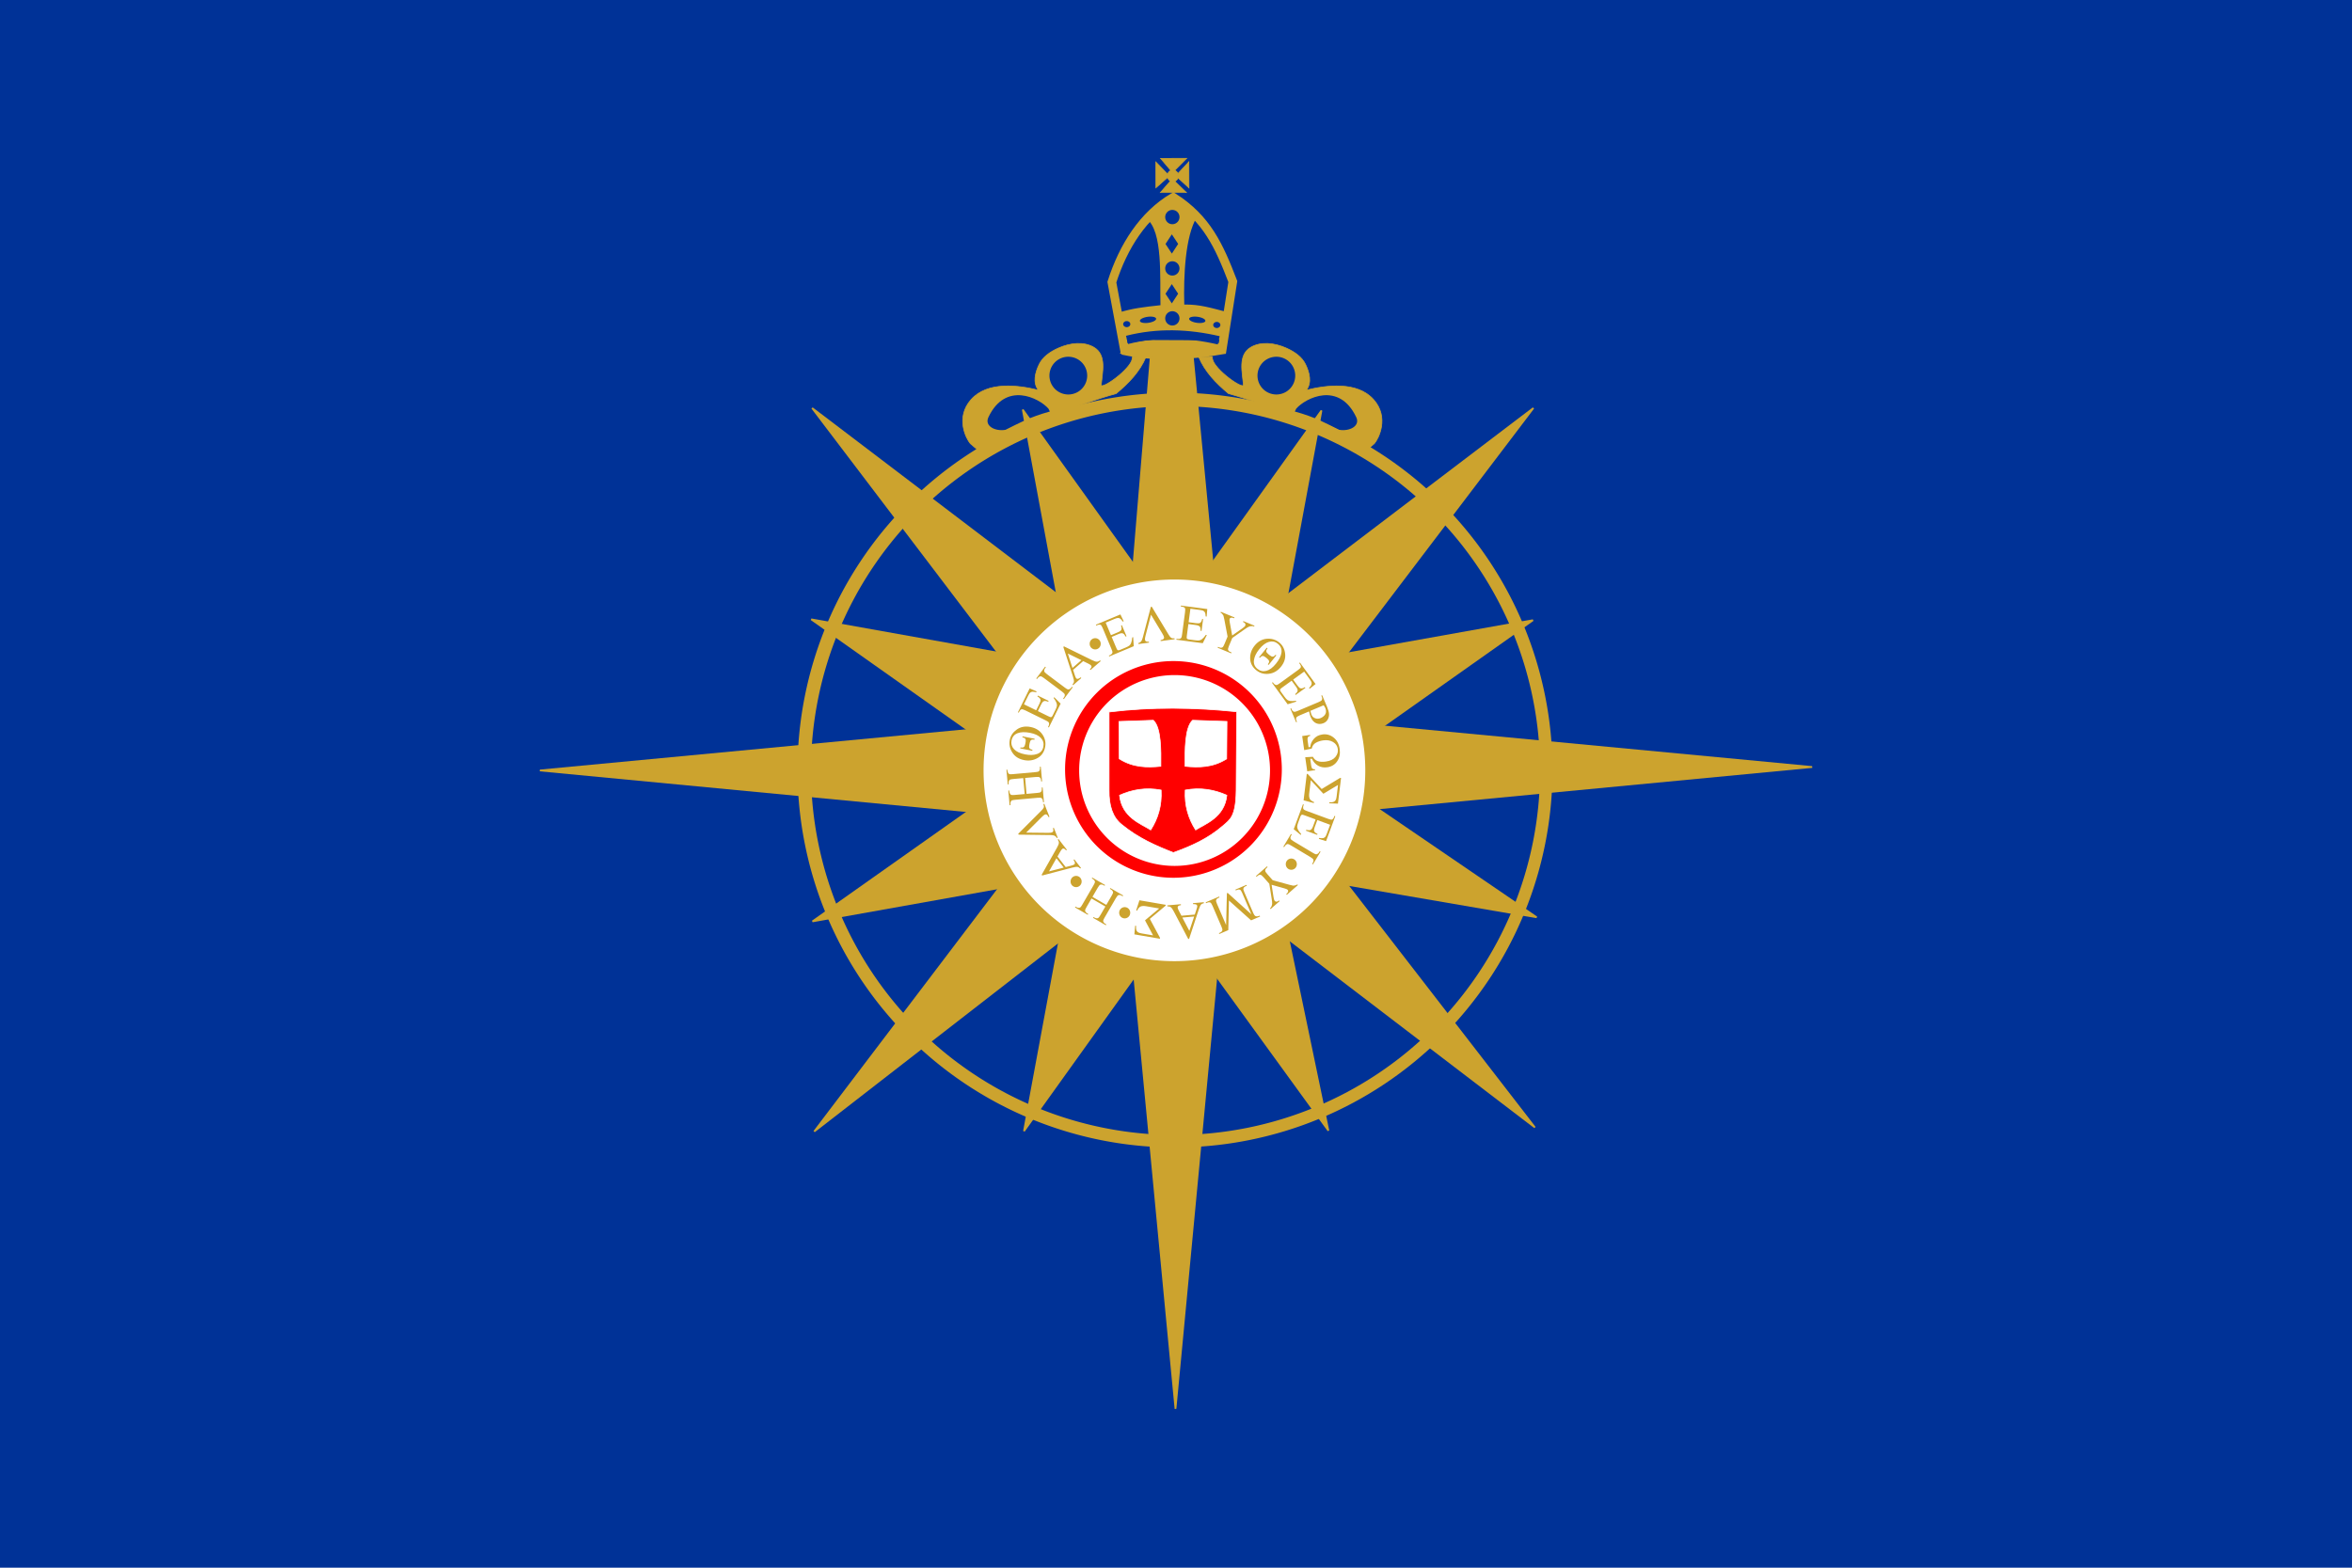 <?xml version="1.0" encoding="UTF-8" standalone="no"?>
<!-- Created with Inkscape (http://www.inkscape.org/) -->
<svg
   xmlns:dc="http://purl.org/dc/elements/1.1/"
   xmlns:cc="http://web.resource.org/cc/"
   xmlns:rdf="http://www.w3.org/1999/02/22-rdf-syntax-ns#"
   xmlns:svg="http://www.w3.org/2000/svg"
   xmlns="http://www.w3.org/2000/svg"
   xmlns:sodipodi="http://sodipodi.sourceforge.net/DTD/sodipodi-0.dtd"
   xmlns:inkscape="http://www.inkscape.org/namespaces/inkscape"
   width="600"
   height="400"
   id="svg2222"
   sodipodi:version="0.32"
   inkscape:version="0.45.1"
   version="1.0"
   sodipodi:docbase="C:\Documents and Settings\HP_Administrator\Desktop\share\SVG Projects\upload or product"
   sodipodi:docname="flag_ac.svg"
   inkscape:output_extension="org.inkscape.output.svg.inkscape">
  <defs
     id="defs2224" />
  <sodipodi:namedview
     id="base"
     pagecolor="#ffffff"
     bordercolor="#666666"
     borderopacity="1.0"
     gridtolerance="10000"
     guidetolerance="10"
     objecttolerance="10"
     inkscape:pageopacity="0.0"
     inkscape:pageshadow="2"
     inkscape:zoom="1.2797961"
     inkscape:cx="324.36808"
     inkscape:cy="189.874"
     inkscape:document-units="px"
     inkscape:current-layer="layer1"
     width="600px"
     height="400px"
     inkscape:window-width="1440"
     inkscape:window-height="844"
     inkscape:window-x="-4"
     inkscape:window-y="-4" />
  <g
     inkscape:label="Layer 1"
     inkscape:groupmode="layer"
     id="layer1">
    <g
       id="g4945">
      <rect
         y="0"
         x="0"
         height="400"
         width="600"
         id="rect2230"
         style="fill:#003297;fill-opacity:1;fill-rule:nonzero;stroke:none;stroke-width:0.4;stroke-linejoin:miter;stroke-miterlimit:4;stroke-dasharray:none;stroke-dashoffset:0;stroke-opacity:1" />
      <path
         sodipodi:nodetypes="ccssscsccccc"
         id="path28667"
         d="M 288.821,91.096 C 289.317,93.417 281.787,99.043 280.922,98.351 C 281.171,95.103 282.436,90.602 279.05,88.609 C 276.447,87.077 272.937,87.501 269.99,88.814 C 267.828,89.777 265.984,91.104 265.086,92.968 C 264.083,95.048 263.404,97.62 264.881,99.541 C 259.8,98.28 251.889,97.242 247.718,101.959 C 243.653,106.555 246.472,111.926 247.513,113.164 L 249.931,115.241 C 261.533,108.682 274.772,103.166 284.735,100.428 C 287.938,97.764 290.755,94.844 292.331,91.096 L 288.889,90.959"
         style="fill:#cca32e;fill-opacity:1;fill-rule:evenodd;stroke:#cca32e;stroke-width:0.177;stroke-linecap:butt;stroke-linejoin:miter;stroke-miterlimit:4;stroke-dasharray:none;stroke-opacity:1" />
      <path
         transform="matrix(0.443,0,0,0.443,121.539,22.358)"
         d="M 351.701 165.874 A 10.865 10.865 0 1 1  329.97,165.874 A 10.865 10.865 0 1 1  351.701 165.874 z"
         sodipodi:ry="10.865446"
         sodipodi:rx="10.865446"
         sodipodi:cy="165.87405"
         sodipodi:cx="340.83594"
         id="path30607"
         style="fill:#003297;fill-opacity:1;fill-rule:nonzero;stroke:none;stroke-width:0.4;stroke-linejoin:miter;stroke-miterlimit:4;stroke-dasharray:none;stroke-dashoffset:0;stroke-opacity:1"
         sodipodi:type="arc" />
      <path
         sodipodi:nodetypes="ccsc"
         id="path32549"
         d="M 267.82,104.994 C 262.456,106.484 260.007,107.958 256.508,109.665 C 253.895,110.123 251.085,108.713 252.142,106.475 C 256.523,97.195 265.067,101.54 267.454,104.261"
         style="fill:#003297;fill-opacity:1;fill-rule:evenodd;stroke:none;stroke-width:1px;stroke-linecap:butt;stroke-linejoin:miter;stroke-opacity:1" />
      <path
         style="fill:#cca32e;fill-opacity:1;fill-rule:evenodd;stroke:#cca32e;stroke-width:0.177;stroke-linecap:butt;stroke-linejoin:miter;stroke-miterlimit:4;stroke-dasharray:none;stroke-opacity:1"
         d="M 309.31,91.096 C 308.813,93.417 316.344,99.043 317.209,98.351 C 316.96,95.103 315.695,90.602 319.081,88.609 C 321.684,87.077 325.193,87.501 328.14,88.814 C 330.303,89.777 332.147,91.104 333.045,92.968 C 334.047,95.048 334.727,97.62 333.25,99.541 C 338.33,98.28 346.241,97.242 350.413,101.959 C 354.478,106.555 351.658,111.926 350.618,113.164 L 348.199,115.241 C 336.598,108.682 323.359,103.166 313.396,100.428 C 310.193,97.764 307.376,94.844 305.8,91.096 L 309.241,90.959"
         id="path33527"
         sodipodi:nodetypes="ccssscsccccc" />
      <path
         transform="matrix(-0.443,0,0,0.443,476.592,22.358)"
         sodipodi:type="arc"
         style="fill:#003297;fill-opacity:1;fill-rule:nonzero;stroke:none;stroke-width:0.4;stroke-linejoin:miter;stroke-miterlimit:4;stroke-dasharray:none;stroke-dashoffset:0;stroke-opacity:1"
         id="path33529"
         sodipodi:cx="340.83594"
         sodipodi:cy="165.87405"
         sodipodi:rx="10.865446"
         sodipodi:ry="10.865446"
         d="M 351.701 165.874 A 10.865 10.865 0 1 1  329.97,165.874 A 10.865 10.865 0 1 1  351.701 165.874 z" />
      <path
         style="fill:#003297;fill-opacity:1;fill-rule:evenodd;stroke:none;stroke-width:1px;stroke-linecap:butt;stroke-linejoin:miter;stroke-opacity:1"
         d="M 330.311,104.994 C 335.675,106.484 338.124,107.958 341.623,109.665 C 344.236,110.123 347.046,108.713 345.989,106.475 C 341.608,97.195 333.064,101.54 330.677,104.261"
         id="path33531"
         sodipodi:nodetypes="ccsc" />
      <path
         sodipodi:type="arc"
         style="fill:#cca32e;fill-opacity:1;fill-rule:nonzero;stroke:none;stroke-width:10;stroke-linejoin:miter;stroke-miterlimit:4;stroke-dasharray:none;stroke-dashoffset:0;stroke-opacity:1"
         id="path2277"
         sodipodi:cx="380.20691"
         sodipodi:cy="358.63135"
         sodipodi:rx="51.576687"
         sodipodi:ry="51.576687"
         d="M 431.784 358.631 A 51.577 51.577 0 1 1  328.63,358.631 A 51.577 51.577 0 1 1  431.784 358.631 z"
         transform="matrix(1.867,0,0,1.867,-410.1,-473.085)" />
      <path
         transform="matrix(1.803,0,0,1.803,-385.64,-450.012)"
         d="M 431.784 358.631 A 51.577 51.577 0 1 1  328.63,358.631 A 51.577 51.577 0 1 1  431.784 358.631 z"
         sodipodi:ry="51.576687"
         sodipodi:rx="51.576687"
         sodipodi:cy="358.63135"
         sodipodi:cx="380.20691"
         id="path2275"
         style="fill:#003297;fill-opacity:1;fill-rule:nonzero;stroke:none;stroke-width:10;stroke-linejoin:miter;stroke-miterlimit:4;stroke-dasharray:none;stroke-dashoffset:0;stroke-opacity:1"
         sodipodi:type="arc" />
      <path
         sodipodi:nodetypes="cccc"
         id="path11996"
         d="M 299.873,359.491 L 288.171,236.774 L 311.502,236.57 L 299.873,359.44"
         style="fill:#cca32e;fill-opacity:1;fill-rule:evenodd;stroke:#cca32e;stroke-width:0.443px;stroke-linecap:butt;stroke-linejoin:miter;stroke-opacity:1" />
      <path
         sodipodi:nodetypes="cccc"
         id="path12967"
         d="M 207.176,104.12 L 260.996,174.997 L 278.611,158.421 L 207.176,104.12 z "
         style="fill:#cca32e;fill-opacity:1;fill-rule:evenodd;stroke:#cca32e;stroke-width:0.443px;stroke-linecap:butt;stroke-linejoin:miter;stroke-opacity:1" />
      <path
         style="fill:#cca32e;fill-opacity:1;fill-rule:evenodd;stroke:#cca32e;stroke-width:0.443px;stroke-linecap:butt;stroke-linejoin:miter;stroke-opacity:1"
         d="M 207.706,288.706 L 278.719,233.601 L 262.72,216.219 L 207.706,288.706 z "
         id="path13942"
         sodipodi:nodetypes="cccc" />
      <path
         style="fill:#cca32e;fill-opacity:1;fill-rule:evenodd;stroke:#cca32e;stroke-width:0.443px;stroke-linecap:butt;stroke-linejoin:miter;stroke-opacity:1"
         d="M 391.17,104.12 L 337.35,174.997 L 319.735,158.421 L 391.17,104.12 z "
         id="path13944"
         sodipodi:nodetypes="cccc" />
      <path
         sodipodi:nodetypes="cccc"
         id="path13946"
         d="M 391.556,287.668 L 319.627,232.716 L 335.626,215.333 L 391.556,287.668 z "
         style="fill:#cca32e;fill-opacity:1;fill-rule:evenodd;stroke:#cca32e;stroke-width:0.443px;stroke-linecap:butt;stroke-linejoin:miter;stroke-opacity:1" />
      <path
         style="fill:#cca32e;fill-opacity:1;fill-rule:evenodd;stroke:#cca32e;stroke-width:0.443px;stroke-linecap:butt;stroke-linejoin:miter;stroke-opacity:1"
         d="M 462.302,195.701 L 339.586,207.404 L 339.382,184.073 L 462.251,195.701"
         id="path13948"
         sodipodi:nodetypes="cccc" />
      <path
         sodipodi:nodetypes="cccc"
         id="path13950"
         d="M 137.698,196.586 L 260.414,208.289 L 260.618,184.958 L 137.749,196.586"
         style="fill:#cca32e;fill-opacity:1;fill-rule:evenodd;stroke:#cca32e;stroke-width:0.443px;stroke-linecap:butt;stroke-linejoin:miter;stroke-opacity:1" />
      <path
         sodipodi:nodetypes="cccc"
         id="path13954"
         d="M 206.95,158.024 L 259.426,195.103 L 269.851,169.275 L 206.95,158.024 z "
         style="fill:#cca32e;fill-opacity:1;fill-rule:evenodd;stroke:#cca32e;stroke-width:0.443px;stroke-linecap:butt;stroke-linejoin:miter;stroke-opacity:1" />
      <path
         style="fill:#cca32e;fill-opacity:1;fill-rule:evenodd;stroke:#cca32e;stroke-width:0.443px;stroke-linecap:butt;stroke-linejoin:miter;stroke-opacity:1"
         d="M 260.908,104.516 L 272.635,167.692 L 298.122,156.46 L 260.908,104.516 z "
         id="path14925"
         sodipodi:nodetypes="cccc" />
      <path
         style="fill:#cca32e;fill-opacity:1;fill-rule:evenodd;stroke:#cca32e;stroke-width:0.443px;stroke-linecap:butt;stroke-linejoin:miter;stroke-opacity:1"
         d="M 391.068,158.244 L 338.591,195.323 L 328.167,169.496 L 391.068,158.244 z "
         id="path14927"
         sodipodi:nodetypes="cccc" />
      <path
         sodipodi:nodetypes="cccc"
         id="path14929"
         d="M 337.11,104.737 L 325.383,167.912 L 299.895,156.681 L 337.11,104.737 z "
         style="fill:#cca32e;fill-opacity:1;fill-rule:evenodd;stroke:#cca32e;stroke-width:0.443px;stroke-linecap:butt;stroke-linejoin:miter;stroke-opacity:1" />
      <path
         style="fill:#cca32e;fill-opacity:1;fill-rule:evenodd;stroke:#cca32e;stroke-width:0.443px;stroke-linecap:butt;stroke-linejoin:miter;stroke-opacity:1"
         d="M 207.26,235.097 L 259.736,198.017 L 270.161,223.845 L 207.26,235.097 z "
         id="path14931"
         sodipodi:nodetypes="cccc" />
      <path
         sodipodi:nodetypes="cccc"
         id="path14933"
         d="M 261.218,288.604 L 272.945,225.429 L 298.432,236.66 L 261.218,288.604 z "
         style="fill:#cca32e;fill-opacity:1;fill-rule:evenodd;stroke:#cca32e;stroke-width:0.443px;stroke-linecap:butt;stroke-linejoin:miter;stroke-opacity:1" />
      <path
         sodipodi:nodetypes="cccc"
         id="path14935"
         d="M 392.002,234.045 L 338.902,197.797 L 330.141,223.417 L 392.002,234.045 z "
         style="fill:#cca32e;fill-opacity:1;fill-rule:evenodd;stroke:#cca32e;stroke-width:0.443px;stroke-linecap:butt;stroke-linejoin:miter;stroke-opacity:1" />
      <path
         style="fill:#cca32e;fill-opacity:1;fill-rule:evenodd;stroke:#cca32e;stroke-width:0.443px;stroke-linecap:butt;stroke-linejoin:miter;stroke-opacity:1"
         d="M 338.876,288.488 L 325.693,225.208 L 301.038,236.336 L 338.876,288.488 z "
         id="path14937"
         sodipodi:nodetypes="cccc" />
      <path
         sodipodi:nodetypes="ccccc"
         id="path33577"
         d="M 294.104,81.818 L 287.983,155.523 L 310.7,155.56 L 303.564,81.262 L 294.104,81.818 z "
         style="fill:#cca32e;fill-opacity:1;fill-rule:evenodd;stroke:none;stroke-width:1px;stroke-linecap:butt;stroke-linejoin:miter;stroke-opacity:1" />
      <path
         sodipodi:type="arc"
         style="fill:#ffffff;fill-opacity:1;fill-rule:nonzero;stroke:none;stroke-width:10;stroke-linejoin:miter;stroke-miterlimit:4;stroke-dasharray:none;stroke-dashoffset:0;stroke-opacity:1"
         id="path2273"
         sodipodi:cx="380.20691"
         sodipodi:cy="358.63135"
         sodipodi:rx="51.576687"
         sodipodi:ry="51.576687"
         d="M 431.784 358.631 A 51.577 51.577 0 1 1  328.63,358.631 A 51.577 51.577 0 1 1  431.784 358.631 z"
         transform="matrix(0.944,0,0,0.944,-59.317,-141.993)" />
      <path
         sodipodi:type="arc"
         style="fill:#ff0000;fill-opacity:1;fill-rule:nonzero;stroke:none;stroke-width:10;stroke-linejoin:miter;stroke-miterlimit:4;stroke-dasharray:none;stroke-dashoffset:0;stroke-opacity:1"
         id="path2271"
         sodipodi:cx="380.20691"
         sodipodi:cy="358.63135"
         sodipodi:rx="51.576687"
         sodipodi:ry="51.576687"
         d="M 431.784 358.631 A 51.577 51.577 0 1 1  328.63,358.631 A 51.577 51.577 0 1 1  431.784 358.631 z"
         transform="matrix(0.536,0,0,0.536,95.557,4.093)" />
      <path
         transform="matrix(0.472,0,0,0.472,120.182,27.32)"
         d="M 431.784 358.631 A 51.577 51.577 0 1 1  328.63,358.631 A 51.577 51.577 0 1 1  431.784 358.631 z"
         sodipodi:ry="51.576687"
         sodipodi:rx="51.576687"
         sodipodi:cy="358.63135"
         sodipodi:cx="380.20691"
         id="path2267"
         style="fill:#ffffff;fill-opacity:1;fill-rule:nonzero;stroke:none;stroke-width:10;stroke-linejoin:miter;stroke-miterlimit:4;stroke-dasharray:none;stroke-dashoffset:0;stroke-opacity:1"
         sodipodi:type="arc" />
      <path
         sodipodi:nodetypes="cccscscc"
         id="path9081"
         d="M 282.931,181.662 C 293.781,180.334 304.631,180.483 315.48,181.597 L 315.349,201.781 C 315.247,208.339 313.802,209.121 311.97,210.701 C 308.08,214.054 303.865,215.901 299.331,217.538 C 294.75,215.757 290.353,213.834 286.061,210.308 C 283.908,208.539 282.863,205.683 282.931,201.584 L 282.931,181.662"
         style="fill:#ff0000;fill-opacity:1;fill-rule:evenodd;stroke:#ffffff;stroke-width:0.177;stroke-linecap:butt;stroke-linejoin:miter;stroke-miterlimit:4;stroke-dasharray:none;stroke-opacity:1" />
      <path
         sodipodi:nodetypes="ccccc"
         id="path6166"
         d="M 285.449,184.078 C 285.449,184.078 294.227,183.774 294.227,183.774 C 296.228,185.662 296.187,191.463 296.137,195.526 C 292.675,195.868 289.062,195.866 285.525,193.616 L 285.449,184.078 z "
         style="fill:#ffffff;fill-opacity:1;fill-rule:evenodd;stroke:#ffffff;stroke-width:0.177;stroke-linecap:butt;stroke-linejoin:miter;stroke-miterlimit:4;stroke-dasharray:none;stroke-opacity:1" />
      <path
         style="fill:#ffffff;fill-opacity:1;fill-rule:evenodd;stroke:#ffffff;stroke-width:0.177;stroke-linecap:butt;stroke-linejoin:miter;stroke-miterlimit:4;stroke-dasharray:none;stroke-opacity:1"
         d="M 313.001,184.078 C 313.001,184.078 304.222,183.774 304.222,183.774 C 302.222,185.662 302.262,191.463 302.313,195.526 C 305.774,195.868 309.387,195.866 312.925,193.616 L 313.001,184.078 z "
         id="path7137"
         sodipodi:nodetypes="ccccc" />
      <path
         sodipodi:nodetypes="cccc"
         id="path7139"
         d="M 285.587,202.913 C 286.203,208.584 291.06,210.187 293.556,211.767 C 295.373,208.905 296.433,205.611 296.213,201.584 C 292.359,200.859 288.858,201.454 285.587,202.913 z "
         style="fill:#ffffff;fill-opacity:1;fill-rule:evenodd;stroke:#ffffff;stroke-width:0.177;stroke-linecap:butt;stroke-linejoin:miter;stroke-miterlimit:4;stroke-dasharray:none;stroke-opacity:1" />
      <path
         style="fill:#ffffff;fill-opacity:1;fill-rule:evenodd;stroke:#ffffff;stroke-width:0.177;stroke-linecap:butt;stroke-linejoin:miter;stroke-miterlimit:4;stroke-dasharray:none;stroke-opacity:1"
         d="M 312.976,202.913 C 312.36,208.584 307.504,210.187 305.007,211.767 C 303.191,208.905 302.13,205.611 302.351,201.584 C 306.204,200.859 309.705,201.454 312.976,202.913 z "
         id="path9079"
         sodipodi:nodetypes="cccc" />
      <g
         transform="matrix(0.443,0,0,0.443,78.754,23.573)"
         id="g27667">
        <path
           style="fill:#cca32e;fill-opacity:1;fill-rule:evenodd;stroke:none;stroke-width:1px;stroke-linecap:butt;stroke-linejoin:miter;stroke-opacity:1"
           d="M 482.53,72.759 C 491.946,80.206 490.087,106.516 490.49,122.574 C 480.392,123.696 474.748,124.297 466.417,126.832 L 469.191,142.388 C 487.717,136.426 506.543,134.799 526.055,143.13 L 528.635,126.461 C 519.886,124.239 513.046,122.012 504.191,122.203 C 503.739,105.794 504.712,82.913 511.417,71.832 L 497.901,60.904 L 482.53,72.759 z "
           id="path17905"
           sodipodi:nodetypes="cccccccccc" />
        <path
           style="fill:none;fill-opacity:1;fill-rule:evenodd;stroke:#cca32e;stroke-width:5;stroke-linecap:butt;stroke-linejoin:miter;stroke-miterlimit:4;stroke-dasharray:none;stroke-opacity:1"
           d="M 497.861,60.388 C 480.661,70.558 469.116,88.55 462.5,109.305 L 469.612,147.5 C 490.463,142.959 509.108,143.382 526.11,147.5 L 532.139,108.944 C 524.185,88.206 517.18,72.765 497.861,60.388 z "
           id="path14994"
           sodipodi:nodetypes="cccccc" />
        <path
           style="fill:#cca32e;fill-opacity:1;fill-rule:evenodd;stroke:#cca32e;stroke-width:0.4;stroke-linecap:butt;stroke-linejoin:miter;stroke-miterlimit:4;stroke-dasharray:none;stroke-opacity:1"
           d="M 490.533,38.008 L 505.586,37.956 L 497.428,46.168 L 490.533,38.008 z "
           id="path20826"
           sodipodi:nodetypes="cccc" />
        <path
           sodipodi:nodetypes="cccc"
           id="path21799"
           d="M 490.439,57.685 L 505.439,57.685 L 497.281,49.788 L 490.439,57.685 z "
           style="fill:#cca32e;fill-opacity:1;fill-rule:evenodd;stroke:#cca32e;stroke-width:0.4;stroke-linecap:butt;stroke-linejoin:miter;stroke-miterlimit:4;stroke-dasharray:none;stroke-opacity:1" />
        <path
           style="fill:#cca32e;fill-opacity:1;fill-rule:evenodd;stroke:#cca32e;stroke-width:0.4;stroke-linecap:butt;stroke-linejoin:miter;stroke-miterlimit:4;stroke-dasharray:none;stroke-opacity:1"
           d="M 506.893,55.02 L 506.841,39.968 L 499.311,48.073 L 506.893,55.02 z "
           id="path21801"
           sodipodi:nodetypes="cccc" />
        <path
           sodipodi:nodetypes="cccc"
           id="path21803"
           d="M 487.857,54.945 L 487.804,40.05 L 495.596,48.103 L 487.857,54.945 z "
           style="fill:#cca32e;fill-opacity:1;fill-rule:evenodd;stroke:#cca32e;stroke-width:0.4;stroke-linecap:butt;stroke-linejoin:miter;stroke-miterlimit:4;stroke-dasharray:none;stroke-opacity:1" />
        <path
           sodipodi:type="arc"
           style="opacity:1;fill:#cca32e;fill-opacity:1;fill-rule:nonzero;stroke:#cca32e;stroke-width:0.4;stroke-linejoin:miter;stroke-miterlimit:4;stroke-dasharray:none;stroke-dashoffset:0;stroke-opacity:1"
           id="path21805"
           sodipodi:cx="387.06583"
           sodipodi:cy="48.55661"
           sodipodi:rx="2.6784744"
           sodipodi:ry="2.8360319"
           d="M 389.744 48.557 A 2.678 2.836 0 1 1  384.387,48.557 A 2.678 2.836 0 1 1  389.744 48.557 z"
           transform="matrix(1.165,0,0,1.165,46.706,-8.501)" />
      </g>
      <path
         transform="matrix(0.443,0,0,0.443,121.533,22.222)"
         d="M 404.87 74.86 A 4.109 4.109 0 1 1  396.651,74.86 A 4.109 4.109 0 1 1  404.87 74.86 z"
         sodipodi:ry="4.1091237"
         sodipodi:rx="4.1091237"
         sodipodi:cy="74.860497"
         sodipodi:cx="400.76044"
         id="path25703"
         style="fill:#003297;fill-opacity:1;fill-rule:nonzero;stroke:none;stroke-width:0.4;stroke-linejoin:miter;stroke-miterlimit:4;stroke-dasharray:none;stroke-dashoffset:0;stroke-opacity:1"
         sodipodi:type="arc" />
      <path
         sodipodi:type="arc"
         style="fill:#003297;fill-opacity:1;fill-rule:nonzero;stroke:none;stroke-width:0.4;stroke-linejoin:miter;stroke-miterlimit:4;stroke-dasharray:none;stroke-dashoffset:0;stroke-opacity:1"
         id="path26676"
         sodipodi:cx="400.76044"
         sodipodi:cy="74.860497"
         sodipodi:rx="4.1091237"
         sodipodi:ry="4.1091237"
         d="M 404.87 74.86 A 4.109 4.109 0 1 1  396.651,74.86 A 4.109 4.109 0 1 1  404.87 74.86 z"
         transform="matrix(0.443,0,0,0.443,121.533,35.326)" />
      <path
         transform="matrix(0.443,0,0,0.443,121.533,48.069)"
         d="M 404.87 74.86 A 4.109 4.109 0 1 1  396.651,74.86 A 4.109 4.109 0 1 1  404.87 74.86 z"
         sodipodi:ry="4.1091237"
         sodipodi:rx="4.1091237"
         sodipodi:cy="74.860497"
         sodipodi:cx="400.76044"
         id="path26678"
         style="fill:#003297;fill-opacity:1;fill-rule:nonzero;stroke:none;stroke-width:0.4;stroke-linejoin:miter;stroke-miterlimit:4;stroke-dasharray:none;stroke-dashoffset:0;stroke-opacity:1"
         sodipodi:type="arc" />
      <path
         transform="matrix(5.5446939e-2,0,0,5.5446939e-2,265.909,75.352)"
         d="M 404.66 132.533 A 16.433 13.932 0 1 1  371.793,132.533 A 16.433 13.932 0 1 1  404.66 132.533 z"
         sodipodi:ry="13.931954"
         sodipodi:rx="16.433374"
         sodipodi:cy="132.53273"
         sodipodi:cx="388.22659"
         id="path26682"
         style="fill:#003297;fill-opacity:1;fill-rule:nonzero;stroke:none;stroke-width:0.4;stroke-linejoin:miter;stroke-miterlimit:4;stroke-dasharray:none;stroke-dashoffset:0;stroke-opacity:1"
         sodipodi:type="arc" />
      <path
         sodipodi:type="arc"
         style="fill:#003297;fill-opacity:1;fill-rule:nonzero;stroke:none;stroke-width:0.4;stroke-linejoin:miter;stroke-miterlimit:4;stroke-dasharray:none;stroke-dashoffset:0;stroke-opacity:1"
         id="path27653"
         sodipodi:cx="388.22659"
         sodipodi:cy="132.53273"
         sodipodi:rx="16.433374"
         sodipodi:ry="13.931954"
         d="M 404.66 132.533 A 16.433 13.932 0 1 1  371.793,132.533 A 16.433 13.932 0 1 1  404.66 132.533 z"
         transform="matrix(5.5446939e-2,0,0,5.5446939e-2,288.879,75.569)" />
      <path
         transform="matrix(0.438,-6.1567265e-2,6.1567265e-2,0.438,114.799,46.458)"
         d="M 392.311 134.718 A 4.718 1.741 0 1 1  382.875,134.718 A 4.718 1.741 0 1 1  392.311 134.718 z"
         sodipodi:ry="1.7414943"
         sodipodi:rx="4.7178664"
         sodipodi:cy="134.71751"
         sodipodi:cx="387.59332"
         id="path27655"
         style="fill:#003297;fill-opacity:1;fill-rule:nonzero;stroke:none;stroke-width:0.4;stroke-linejoin:miter;stroke-miterlimit:4;stroke-dasharray:none;stroke-dashoffset:0;stroke-opacity:1"
         sodipodi:type="arc" />
      <path
         sodipodi:type="arc"
         style="fill:#003297;fill-opacity:1;fill-rule:nonzero;stroke:none;stroke-width:0.4;stroke-linejoin:miter;stroke-miterlimit:4;stroke-dasharray:none;stroke-dashoffset:0;stroke-opacity:1"
         id="path27657"
         sodipodi:cx="387.59332"
         sodipodi:cy="134.71751"
         sodipodi:rx="4.7178664"
         sodipodi:ry="1.7414943"
         d="M 392.311 134.718 A 4.718 1.741 0 1 1  382.875,134.718 A 4.718 1.741 0 1 1  392.311 134.718 z"
         transform="matrix(-0.438,-6.1567265e-2,-6.1567265e-2,0.438,483.484,46.458)" />
      <rect
         transform="matrix(0.547,-0.837,0.55,0.835,0,0)"
         y="308.491"
         x="233.379"
         height="2.936"
         width="2.942"
         id="rect27661"
         style="fill:#003297;fill-opacity:1;fill-rule:nonzero;stroke:none;stroke-width:0.4;stroke-linejoin:miter;stroke-miterlimit:4;stroke-dasharray:none;stroke-dashoffset:0;stroke-opacity:1" />
      <rect
         style="fill:#003297;fill-opacity:1;fill-rule:nonzero;stroke:none;stroke-width:0.4;stroke-linejoin:miter;stroke-miterlimit:4;stroke-dasharray:none;stroke-dashoffset:0;stroke-opacity:1"
         id="rect27665"
         width="2.942"
         height="2.936"
         x="225.754"
         y="316.061"
         transform="matrix(0.547,-0.837,0.55,0.835,0,0)" />
      <path
         sodipodi:nodetypes="ccccc"
         id="path27676"
         d="M 286.122,90.128 C 293.785,88.306 304.372,88.306 312.174,89.904 L 312.334,90.105 C 303.903,91.62 294.588,92.116 286.346,90.297 L 286.122,90.128 z "
         style="fill:#cca32e;fill-opacity:1;fill-rule:evenodd;stroke:#cca32e;stroke-width:0.443px;stroke-linecap:butt;stroke-linejoin:miter;stroke-opacity:1" />
      <path
         id="text2216"
         d="M 282.064,158.869 L 283.409,162.072 L 285.193,161.325 C 285.655,161.131 285.935,160.932 286.032,160.728 C 286.163,160.457 286.143,160.086 285.973,159.614 L 286.194,159.521 L 287.379,162.342 L 287.157,162.435 C 286.936,162.064 286.774,161.834 286.671,161.746 C 286.541,161.637 286.377,161.577 286.18,161.565 C 285.983,161.554 285.715,161.62 285.376,161.762 L 283.592,162.509 L 284.714,165.18 C 284.865,165.539 284.972,165.75 285.037,165.814 C 285.102,165.879 285.183,165.917 285.282,165.93 C 285.381,165.942 285.543,165.901 285.766,165.808 L 287.142,165.231 C 287.601,165.039 287.921,164.868 288.102,164.717 C 288.282,164.566 288.429,164.357 288.542,164.09 C 288.686,163.739 288.783,163.261 288.833,162.654 L 289.072,162.554 L 289.225,164.879 L 282.971,167.498 L 282.879,167.277 L 283.166,167.157 C 283.357,167.077 283.52,166.955 283.653,166.791 C 283.754,166.674 283.8,166.542 283.793,166.395 C 283.785,166.249 283.698,165.978 283.533,165.584 L 281.322,160.318 C 281.106,159.804 280.921,159.509 280.767,159.433 C 280.556,159.334 280.283,159.355 279.948,159.495 L 279.661,159.615 L 279.568,159.394 L 285.822,156.775 L 286.657,158.512 L 286.424,158.61 C 286.161,158.219 285.945,157.965 285.777,157.848 C 285.608,157.731 285.406,157.673 285.172,157.673 C 284.987,157.68 284.693,157.768 284.29,157.936 L 282.064,158.869 z M 290.416,164.33 L 290.385,164.093 C 290.708,163.997 290.947,163.857 291.101,163.671 C 291.255,163.484 291.398,163.147 291.529,162.659 L 293.583,154.841 L 293.821,154.809 L 298.057,161.83 C 298.343,162.307 298.575,162.608 298.754,162.735 C 298.932,162.862 299.221,162.905 299.622,162.865 L 299.654,163.102 L 296.096,163.575 L 296.065,163.338 C 296.467,163.249 296.721,163.146 296.825,163.027 C 296.929,162.909 296.971,162.768 296.949,162.605 C 296.922,162.404 296.78,162.09 296.522,161.662 L 293.622,156.85 L 292.236,162.166 C 292.105,162.659 292.054,163.014 292.083,163.233 C 292.107,163.412 292.186,163.547 292.32,163.636 C 292.454,163.725 292.705,163.758 293.073,163.735 L 293.105,163.973 L 290.416,164.33 z M 303.677,155.314 L 303.221,158.757 L 305.139,159.01 C 305.636,159.076 305.979,159.045 306.166,158.917 C 306.415,158.75 306.585,158.419 306.677,157.926 L 306.915,157.957 L 306.513,160.99 L 306.275,160.958 C 306.271,160.526 306.247,160.246 306.203,160.118 C 306.146,159.958 306.035,159.824 305.87,159.715 C 305.706,159.606 305.441,159.528 305.077,159.479 L 303.159,159.226 L 302.779,162.098 C 302.728,162.484 302.714,162.721 302.738,162.809 C 302.761,162.897 302.812,162.971 302.892,163.032 C 302.971,163.092 303.131,163.138 303.371,163.17 L 304.85,163.365 C 305.344,163.431 305.706,163.444 305.938,163.404 C 306.171,163.365 306.403,163.259 306.635,163.085 C 306.936,162.854 307.262,162.49 307.611,161.991 L 307.869,162.025 L 306.827,164.11 L 300.104,163.223 L 300.135,162.985 L 300.444,163.026 C 300.65,163.053 300.852,163.029 301.049,162.955 C 301.195,162.905 301.302,162.814 301.37,162.684 C 301.437,162.553 301.499,162.276 301.555,161.852 L 302.304,156.191 C 302.377,155.639 302.367,155.291 302.272,155.148 C 302.14,154.956 301.894,154.836 301.534,154.789 L 301.225,154.748 L 301.257,154.51 L 307.98,155.398 L 307.824,157.319 L 307.573,157.286 C 307.543,156.815 307.485,156.487 307.399,156.302 C 307.312,156.116 307.167,155.964 306.965,155.846 C 306.802,155.759 306.504,155.687 306.07,155.629 L 303.677,155.314 z M 317.183,158.474 L 320.018,159.648 L 319.927,159.869 L 319.771,159.805 C 319.667,159.762 319.496,159.745 319.258,159.754 C 319.02,159.763 318.783,159.819 318.548,159.923 C 318.313,160.027 317.995,160.223 317.595,160.511 L 314.355,162.783 L 313.51,164.818 C 313.303,165.317 313.23,165.651 313.29,165.822 C 313.372,166.052 313.577,166.235 313.905,166.371 L 314.169,166.48 L 314.077,166.701 L 310.624,165.272 L 310.716,165.051 L 311.004,165.17 C 311.347,165.312 311.634,165.309 311.864,165.161 C 312.005,165.07 312.17,164.797 312.359,164.342 L 313.157,162.42 L 312.338,158.096 C 312.24,157.588 312.165,157.264 312.112,157.126 C 312.06,156.987 311.915,156.786 311.677,156.524 C 311.613,156.451 311.506,156.383 311.354,156.321 L 311.446,156.099 L 314.923,157.538 L 314.831,157.76 L 314.651,157.685 C 314.463,157.608 314.272,157.58 314.078,157.603 C 313.884,157.625 313.75,157.724 313.677,157.9 C 313.617,158.043 313.632,158.353 313.72,158.829 L 314.33,162.148 L 316.964,160.306 C 317.359,160.03 317.595,159.8 317.671,159.616 C 317.718,159.505 317.73,159.393 317.709,159.281 C 317.687,159.169 317.633,159.066 317.545,158.971 C 317.458,158.877 317.307,158.785 317.091,158.696 L 317.183,158.474 z M 326.345,163.935 C 327.184,164.61 327.681,165.544 327.835,166.736 C 327.99,167.929 327.637,169.059 326.776,170.125 C 325.921,171.185 324.888,171.784 323.677,171.921 C 322.466,172.059 321.404,171.761 320.491,171.026 C 319.477,170.21 318.953,169.203 318.919,168.006 C 318.885,166.808 319.265,165.718 320.058,164.735 C 320.915,163.672 321.949,163.089 323.157,162.985 C 324.366,162.881 325.429,163.198 326.345,163.935 L 326.345,163.935 z M 325.952,164.226 C 325.298,163.7 324.556,163.548 323.724,163.77 C 322.893,163.991 322.062,164.617 321.231,165.646 C 320.455,166.608 320.007,167.542 319.887,168.448 C 319.768,169.353 320.062,170.09 320.77,170.66 C 321.457,171.213 322.214,171.383 323.042,171.169 C 323.87,170.956 324.694,170.341 325.513,169.325 C 326.344,168.296 326.81,167.338 326.911,166.451 C 327.013,165.564 326.693,164.823 325.952,164.226 L 325.952,164.226 z M 323.16,165.259 L 323.352,165.414 C 323.119,165.703 323.011,165.957 323.028,166.177 C 323.046,166.396 323.213,166.633 323.529,166.888 L 323.939,167.217 C 324.238,167.459 324.499,167.567 324.719,167.541 C 324.939,167.516 325.167,167.357 325.404,167.065 L 325.596,167.219 L 323.629,169.657 L 323.437,169.502 C 323.668,169.216 323.774,168.963 323.757,168.744 C 323.739,168.525 323.574,168.289 323.261,168.037 L 322.841,167.699 C 322.542,167.458 322.282,167.352 322.062,167.38 C 321.842,167.408 321.616,167.565 321.385,167.851 L 321.193,167.697 L 323.16,165.259 z M 332.698,171.358 L 329.884,173.399 L 331.02,174.962 C 331.315,175.367 331.574,175.594 331.795,175.641 C 332.088,175.706 332.446,175.602 332.867,175.328 L 333.008,175.522 L 330.53,177.32 L 330.389,177.126 C 330.7,176.826 330.886,176.616 330.949,176.496 C 331.026,176.344 331.047,176.171 331.013,175.977 C 330.978,175.783 330.853,175.537 330.637,175.24 L 329.5,173.677 L 327.153,175.38 C 326.838,175.609 326.657,175.762 326.609,175.839 C 326.561,175.917 326.543,176.005 326.553,176.104 C 326.564,176.203 326.64,176.351 326.783,176.546 L 327.66,177.752 C 327.952,178.154 328.193,178.426 328.381,178.567 C 328.569,178.708 328.806,178.803 329.093,178.851 C 329.468,178.911 329.956,178.895 330.559,178.805 L 330.712,179.015 L 328.48,179.696 L 324.495,174.217 L 324.689,174.076 L 324.872,174.328 C 324.994,174.496 325.15,174.625 325.34,174.717 C 325.477,174.789 325.617,174.804 325.758,174.763 C 325.899,174.722 326.143,174.575 326.489,174.324 L 331.115,170.968 C 331.566,170.641 331.812,170.393 331.851,170.226 C 331.899,169.999 331.816,169.738 331.603,169.445 L 331.42,169.193 L 331.614,169.052 L 335.6,174.531 L 334.098,175.741 L 333.949,175.537 C 334.27,175.192 334.468,174.924 334.543,174.733 C 334.619,174.542 334.629,174.333 334.576,174.105 C 334.526,173.927 334.373,173.661 334.117,173.308 L 332.698,171.358 z M 333.947,181.518 L 331.586,182.514 C 331.075,182.729 330.782,182.919 330.706,183.082 C 330.594,183.307 330.603,183.573 330.733,183.88 L 330.864,184.19 L 330.643,184.283 L 329.176,180.815 L 329.397,180.721 L 329.526,181.026 C 329.671,181.368 329.886,181.566 330.172,181.619 C 330.329,181.646 330.639,181.563 331.101,181.368 L 336.338,179.159 C 336.848,178.944 337.142,178.757 337.22,178.597 C 337.33,178.368 337.32,178.1 337.19,177.794 L 337.062,177.489 L 337.283,177.396 L 338.538,180.363 C 338.844,181.087 339.011,181.69 339.038,182.171 C 339.065,182.652 338.962,183.111 338.728,183.547 C 338.495,183.983 338.135,184.304 337.649,184.509 C 336.987,184.788 336.357,184.797 335.758,184.536 C 335.159,184.275 334.692,183.746 334.355,182.95 C 334.273,182.755 334.197,182.538 334.129,182.3 C 334.061,182.061 334.001,181.8 333.947,181.518 L 333.947,181.518 z M 334.288,181.374 C 334.337,181.602 334.386,181.802 334.435,181.974 C 334.484,182.145 334.533,182.289 334.582,182.404 C 334.757,182.818 335.069,183.108 335.517,183.273 C 335.964,183.438 336.444,183.413 336.954,183.198 C 337.304,183.05 337.6,182.841 337.84,182.571 C 338.081,182.3 338.22,182.003 338.258,181.677 C 338.297,181.351 338.245,181.021 338.104,180.687 C 338.018,180.484 337.87,180.239 337.659,179.952 L 334.288,181.374 z M 334.203,187.519 L 334.237,187.756 C 333.935,187.817 333.736,187.937 333.64,188.116 C 333.543,188.296 333.52,188.563 333.571,188.918 L 333.821,190.67 L 334.25,190.596 C 334.289,189.896 334.58,189.222 335.121,188.573 C 335.662,187.924 336.405,187.532 337.352,187.397 C 338.401,187.248 339.352,187.51 340.205,188.185 C 341.057,188.86 341.573,189.827 341.753,191.084 C 341.927,192.303 341.72,193.35 341.13,194.224 C 340.54,195.098 339.699,195.613 338.607,195.768 C 337.721,195.895 336.934,195.761 336.246,195.368 C 335.558,194.975 335.036,194.385 334.679,193.598 L 334.239,193.595 L 334.494,195.379 C 334.552,195.785 334.668,196.043 334.84,196.151 C 335.013,196.26 335.218,196.302 335.455,196.276 L 335.489,196.514 L 333.478,196.801 L 332.964,193.208 L 334.928,193.098 C 335.433,194.152 336.533,194.558 338.229,194.316 C 339.339,194.158 340.15,193.767 340.664,193.141 C 341.178,192.516 341.382,191.84 341.279,191.113 C 341.168,190.338 340.763,189.743 340.063,189.325 C 339.363,188.908 338.525,188.769 337.548,188.908 C 336.841,189.009 336.214,189.214 335.666,189.523 C 335.118,189.832 334.772,190.325 334.629,191 L 332.706,191.398 L 332.192,187.805 L 334.203,187.519 z M 342.103,198.509 L 341.312,205.053 L 339.094,204.962 L 339.124,204.717 C 339.561,204.74 339.902,204.707 340.145,204.619 C 340.389,204.53 340.575,204.392 340.702,204.203 C 340.83,204.013 340.92,203.7 340.973,203.263 L 341.333,200.284 L 337.597,202.529 L 334.387,199.074 L 333.986,202.388 C 333.914,202.988 333.955,203.459 334.11,203.799 C 334.265,204.14 334.64,204.427 335.235,204.66 L 335.147,204.897 L 332.551,204.205 L 333.367,197.456 L 333.599,197.484 L 337.161,201.321 L 341.871,198.481 L 342.103,198.509 z M 339.318,210.443 L 336.055,209.238 L 335.385,211.05 C 335.211,211.52 335.165,211.86 335.249,212.071 C 335.358,212.35 335.643,212.589 336.104,212.787 L 336.021,213.012 L 333.148,211.951 L 333.232,211.727 C 333.654,211.818 333.933,211.857 334.068,211.842 C 334.237,211.821 334.392,211.743 334.535,211.607 C 334.678,211.47 334.813,211.23 334.94,210.886 L 335.611,209.074 L 332.89,208.07 C 332.525,207.935 332.297,207.869 332.206,207.872 C 332.114,207.875 332.031,207.909 331.954,207.973 C 331.877,208.037 331.797,208.182 331.713,208.409 L 331.195,209.807 C 331.023,210.273 330.93,210.623 330.917,210.858 C 330.904,211.093 330.957,211.343 331.075,211.608 C 331.234,211.952 331.518,212.349 331.928,212.8 L 331.838,213.043 L 330.032,211.568 L 332.383,205.215 L 332.608,205.299 L 332.5,205.59 C 332.428,205.785 332.407,205.986 332.436,206.195 C 332.452,206.349 332.517,206.473 332.63,206.567 C 332.742,206.662 333,206.783 333.401,206.932 L 338.764,208.912 C 339.287,209.105 339.629,209.171 339.79,209.111 C 340.006,209.025 340.178,208.812 340.304,208.471 L 340.412,208.18 L 340.637,208.263 L 338.285,214.615 L 336.444,214.039 L 336.532,213.802 C 336.997,213.877 337.33,213.893 337.531,213.849 C 337.731,213.806 337.912,213.699 338.072,213.528 C 338.193,213.388 338.329,213.113 338.481,212.704 L 339.318,210.443 z M 327.597,216.15 L 327.391,216.027 L 329.329,212.797 L 329.535,212.92 L 329.375,213.187 C 329.188,213.498 329.143,213.779 329.241,214.029 C 329.306,214.189 329.565,214.404 330.018,214.675 L 334.894,217.594 C 335.276,217.823 335.543,217.95 335.694,217.975 C 335.809,217.993 335.934,217.965 336.07,217.89 C 336.257,217.78 336.404,217.637 336.511,217.459 L 336.671,217.192 L 336.877,217.315 L 334.938,220.545 L 334.732,220.422 L 334.896,220.149 C 335.081,219.842 335.124,219.563 335.027,219.313 C 334.964,219.15 334.706,218.932 334.253,218.661 L 329.377,215.742 C 328.995,215.514 328.728,215.387 328.577,215.362 C 328.462,215.343 328.335,215.373 328.197,215.452 C 328.013,215.558 327.867,215.7 327.76,215.878 L 327.597,216.15 z M 326.434,229.928 L 324.131,231.955 L 323.972,231.775 L 324.099,231.663 C 324.183,231.589 324.273,231.443 324.37,231.226 C 324.466,231.008 324.52,230.772 324.53,230.515 C 324.54,230.259 324.504,229.887 324.421,229.402 L 323.804,225.496 L 322.346,223.843 C 321.989,223.437 321.72,223.225 321.54,223.204 C 321.297,223.176 321.042,223.28 320.776,223.514 L 320.562,223.702 L 320.403,223.522 L 323.208,221.055 L 323.367,221.235 L 323.133,221.44 C 322.854,221.686 322.73,221.945 322.762,222.216 C 322.782,222.382 322.955,222.651 323.281,223.02 L 324.658,224.581 L 328.906,225.75 C 329.406,225.886 329.73,225.96 329.878,225.974 C 330.026,225.988 330.27,225.946 330.61,225.849 C 330.704,225.824 330.812,225.757 330.935,225.649 L 331.094,225.829 L 328.27,228.313 L 328.111,228.133 L 328.257,228.005 C 328.41,227.871 328.519,227.711 328.584,227.527 C 328.649,227.343 328.619,227.18 328.493,227.037 C 328.39,226.92 328.105,226.797 327.639,226.666 L 324.386,225.753 L 324.884,228.926 C 324.958,229.402 325.06,229.714 325.192,229.864 C 325.272,229.954 325.367,230.015 325.477,230.045 C 325.587,230.075 325.704,230.071 325.827,230.035 C 325.951,229.998 326.1,229.903 326.275,229.748 L 326.434,229.928 z M 313.181,227.828 L 319.227,233.283 L 316.908,227.888 C 316.694,227.392 316.508,227.105 316.347,227.028 C 316.129,226.924 315.86,226.941 315.542,227.077 L 315.256,227.2 L 315.161,226.979 L 317.976,225.772 L 318.071,225.993 L 317.784,226.116 C 317.442,226.262 317.244,226.469 317.19,226.737 C 317.157,226.902 317.238,227.21 317.433,227.663 L 319.701,232.939 C 319.854,233.297 320.005,233.538 320.153,233.662 C 320.258,233.754 320.402,233.806 320.584,233.819 C 320.767,233.833 321.023,233.769 321.353,233.627 L 321.447,233.848 L 319.158,234.83 L 313.507,229.769 L 313.338,237.325 L 311.048,238.307 L 310.953,238.086 L 311.233,237.966 C 311.579,237.818 311.779,237.61 311.834,237.342 C 311.866,237.178 311.786,236.869 311.591,236.416 L 309.323,231.14 C 309.109,230.644 308.921,230.358 308.756,230.283 C 308.538,230.179 308.269,230.195 307.951,230.332 L 307.671,230.452 L 307.576,230.231 L 311.011,228.759 L 311.106,228.979 L 310.819,229.102 C 310.474,229.25 310.275,229.457 310.225,229.723 C 310.192,229.888 310.273,230.197 310.468,230.649 L 312.787,236.045 L 312.985,227.912 L 313.181,227.828 z M 301.393,233.651 L 304.787,233.357 L 305.262,231.923 C 305.379,231.571 305.43,231.31 305.416,231.143 C 305.404,231.009 305.33,230.897 305.194,230.807 C 305.058,230.717 304.778,230.675 304.353,230.682 L 304.332,230.443 L 307.093,230.204 L 307.114,230.442 C 306.753,230.539 306.523,230.643 306.424,230.756 C 306.222,230.982 306.015,231.422 305.803,232.078 L 303.345,239.551 L 303.119,239.571 L 299.435,232.552 C 299.138,231.988 298.882,231.627 298.666,231.47 C 298.451,231.313 298.163,231.239 297.804,231.249 L 297.783,231.01 L 301.242,230.71 L 301.263,230.949 C 300.915,230.997 300.684,231.075 300.57,231.185 C 300.456,231.295 300.405,231.42 300.417,231.562 C 300.433,231.752 300.546,232.044 300.753,232.438 L 301.393,233.651 z M 301.616,234.113 L 303.41,237.522 L 304.628,233.852 L 301.616,234.113 z M 295.886,239.524 L 289.382,238.405 L 289.586,236.197 L 289.829,236.239 C 289.784,236.674 289.8,237.016 289.876,237.263 C 289.952,237.511 290.081,237.703 290.264,237.84 C 290.446,237.977 290.755,238.082 291.19,238.157 L 294.151,238.667 L 292.094,234.827 L 295.711,231.8 L 292.418,231.233 C 291.821,231.13 291.348,231.148 290.999,231.285 C 290.651,231.422 290.345,231.782 290.082,232.363 L 289.849,232.264 L 290.672,229.709 L 297.381,230.864 L 297.341,231.094 L 293.324,234.454 L 295.926,239.294 L 295.886,239.524 z M 281.984,231.299 L 278.446,229.252 L 277.184,231.429 C 276.959,231.817 276.835,232.088 276.812,232.239 C 276.795,232.354 276.827,232.48 276.908,232.617 C 277.017,232.799 277.161,232.943 277.341,233.047 L 277.61,233.203 L 277.49,233.41 L 274.233,231.526 L 274.353,231.319 L 274.623,231.475 C 274.802,231.579 274.998,231.634 275.208,231.641 C 275.363,231.651 275.497,231.607 275.61,231.511 C 275.724,231.414 275.889,231.179 276.106,230.805 L 278.952,225.898 C 279.175,225.513 279.298,225.244 279.321,225.093 C 279.338,224.978 279.308,224.853 279.231,224.718 C 279.118,224.533 278.972,224.389 278.792,224.285 L 278.522,224.129 L 278.643,223.922 L 281.9,225.805 L 281.779,226.013 L 281.51,225.857 C 281.199,225.677 280.92,225.638 280.671,225.739 C 280.508,225.804 280.294,226.065 280.03,226.521 L 278.687,228.837 L 282.225,230.884 L 283.568,228.567 C 283.791,228.182 283.914,227.914 283.937,227.762 C 283.954,227.647 283.922,227.521 283.841,227.385 C 283.732,227.202 283.588,227.059 283.408,226.955 L 283.133,226.796 L 283.253,226.588 L 286.516,228.475 L 286.396,228.683 L 286.126,228.527 C 285.812,228.345 285.53,228.304 285.282,228.405 C 285.122,228.473 284.91,228.735 284.646,229.191 L 281.8,234.098 C 281.575,234.487 281.451,234.757 281.428,234.909 C 281.411,235.024 281.441,235.149 281.518,235.283 C 281.631,235.468 281.777,235.613 281.957,235.717 L 282.226,235.873 L 282.106,236.08 L 278.843,234.193 L 278.964,233.985 L 279.239,234.145 C 279.418,234.249 279.614,234.304 279.825,234.311 C 279.975,234.318 280.108,234.274 280.224,234.179 C 280.339,234.083 280.505,233.849 280.722,233.475 L 281.984,231.299 z M 269.767,218.546 L 271.857,221.233 L 273.32,220.853 C 273.68,220.759 273.927,220.661 274.06,220.558 C 274.166,220.476 274.22,220.353 274.222,220.19 C 274.224,220.027 274.107,219.769 273.871,219.416 L 274.06,219.269 L 275.76,221.454 L 275.571,221.601 C 275.294,221.351 275.081,221.215 274.933,221.194 C 274.634,221.147 274.151,221.213 273.484,221.391 L 265.866,223.387 L 265.726,223.208 L 269.628,216.307 C 269.941,215.752 270.105,215.342 270.12,215.076 C 270.135,214.81 270.041,214.528 269.837,214.232 L 270.027,214.085 L 272.157,216.823 L 271.968,216.97 C 271.739,216.704 271.547,216.553 271.393,216.517 C 271.239,216.481 271.106,216.506 270.993,216.594 C 270.842,216.71 270.658,216.963 270.44,217.351 L 269.767,218.546 z M 269.499,218.984 L 267.607,222.34 L 271.355,221.369 L 269.499,218.984 z M 269.831,213.738 L 269.608,213.826 C 269.437,213.536 269.242,213.338 269.024,213.234 C 268.806,213.13 268.444,213.073 267.938,213.064 L 259.845,212.963 L 259.757,212.74 L 265.554,206.938 C 265.948,206.546 266.185,206.248 266.265,206.044 C 266.344,205.841 266.316,205.55 266.181,205.171 L 266.404,205.083 L 267.724,208.416 L 267.5,208.504 C 267.317,208.135 267.155,207.915 267.015,207.842 C 266.875,207.77 266.728,207.764 266.575,207.824 C 266.386,207.899 266.115,208.113 265.762,208.466 L 261.787,212.44 L 267.288,212.498 C 267.798,212.505 268.156,212.469 268.361,212.388 C 268.53,212.321 268.642,212.212 268.696,212.06 C 268.75,211.909 268.721,211.658 268.61,211.307 L 268.833,211.219 L 269.831,213.738 z M 261.398,202.604 L 261.031,198.537 L 258.523,198.762 C 258.075,198.803 257.783,198.857 257.646,198.926 C 257.542,198.979 257.457,199.077 257.392,199.222 C 257.305,199.416 257.271,199.617 257.29,199.823 L 257.318,200.133 L 257.079,200.155 L 256.741,196.411 L 256.98,196.389 L 257.008,196.699 C 257.027,196.906 257.094,197.097 257.21,197.273 C 257.291,197.405 257.404,197.489 257.549,197.526 C 257.693,197.563 257.981,197.562 258.412,197.523 L 264.067,197.015 C 264.511,196.975 264.802,196.921 264.939,196.852 C 265.043,196.799 265.127,196.703 265.193,196.562 C 265.279,196.364 265.313,196.161 265.294,195.955 L 265.266,195.645 L 265.506,195.623 L 265.843,199.367 L 265.604,199.389 L 265.576,199.079 C 265.544,198.722 265.415,198.471 265.189,198.326 C 265.041,198.231 264.705,198.207 264.179,198.254 L 261.51,198.494 L 261.876,202.561 L 264.545,202.321 C 264.989,202.281 265.28,202.227 265.417,202.158 C 265.521,202.105 265.605,202.006 265.67,201.862 C 265.757,201.667 265.791,201.467 265.772,201.26 L 265.744,200.944 L 265.983,200.923 L 266.321,204.673 L 266.082,204.694 L 266.054,204.385 C 266.021,204.023 265.892,203.77 265.666,203.626 C 265.519,203.535 265.183,203.513 264.657,203.56 L 259.001,204.068 C 258.553,204.109 258.261,204.163 258.124,204.232 C 258.02,204.284 257.935,204.381 257.869,204.521 C 257.783,204.72 257.749,204.923 257.768,205.129 L 257.796,205.439 L 257.557,205.46 L 257.219,201.71 L 257.458,201.689 L 257.486,202.005 C 257.505,202.212 257.572,202.403 257.688,202.579 C 257.769,202.706 257.882,202.789 258.026,202.828 C 258.171,202.867 258.459,202.868 258.89,202.829 L 261.398,202.604 z M 257.604,188.752 C 257.813,187.696 258.41,186.823 259.396,186.132 C 260.381,185.442 261.547,185.229 262.892,185.494 C 264.229,185.758 265.24,186.393 265.925,187.401 C 266.61,188.408 266.839,189.486 266.612,190.634 C 266.359,191.91 265.71,192.841 264.664,193.428 C 263.617,194.014 262.474,194.185 261.235,193.94 C 259.894,193.676 258.896,193.033 258.243,192.012 C 257.589,190.992 257.376,189.905 257.604,188.752 L 257.604,188.752 z M 258.045,188.964 C 257.882,189.787 258.092,190.514 258.675,191.146 C 259.258,191.779 260.199,192.223 261.497,192.479 C 262.711,192.719 263.747,192.681 264.606,192.366 C 265.464,192.051 265.981,191.448 266.157,190.558 C 266.328,189.693 266.127,188.944 265.553,188.311 C 264.979,187.679 264.051,187.236 262.77,186.983 C 261.471,186.727 260.405,186.76 259.572,187.082 C 258.738,187.404 258.23,188.032 258.045,188.964 L 258.045,188.964 z M 260.258,190.953 L 260.306,190.712 C 260.671,190.784 260.946,190.761 261.133,190.644 C 261.319,190.526 261.452,190.268 261.531,189.87 L 261.632,189.355 C 261.707,188.978 261.682,188.697 261.557,188.514 C 261.433,188.331 261.186,188.203 260.816,188.13 L 260.864,187.889 L 263.939,188.495 L 263.891,188.737 C 263.531,188.666 263.257,188.689 263.071,188.806 C 262.884,188.923 262.752,189.179 262.674,189.573 L 262.57,190.101 C 262.495,190.478 262.521,190.758 262.649,190.939 C 262.776,191.121 263.02,191.247 263.381,191.318 L 263.333,191.56 L 260.258,190.953 z M 261.213,179.701 L 264.335,181.232 L 265.188,179.499 C 265.409,179.049 265.489,178.715 265.428,178.497 C 265.348,178.208 265.089,177.941 264.65,177.697 L 264.756,177.482 L 267.505,178.831 L 267.399,179.046 C 266.988,178.912 266.715,178.845 266.579,178.846 C 266.409,178.849 266.246,178.911 266.09,179.032 C 265.934,179.153 265.775,179.378 265.613,179.708 L 264.76,181.441 L 267.364,182.719 C 267.713,182.89 267.934,182.979 268.025,182.985 C 268.116,182.991 268.202,182.966 268.285,182.911 C 268.368,182.855 268.463,182.719 268.57,182.501 L 269.228,181.164 C 269.447,180.718 269.575,180.379 269.613,180.146 C 269.65,179.914 269.623,179.66 269.532,179.385 C 269.409,179.026 269.167,178.602 268.806,178.112 L 268.92,177.879 L 270.566,179.531 L 267.576,185.61 L 267.36,185.504 L 267.498,185.225 C 267.589,185.039 267.631,184.84 267.624,184.63 C 267.623,184.475 267.571,184.345 267.469,184.239 C 267.367,184.134 267.123,183.987 266.739,183.798 L 261.607,181.28 C 261.106,181.035 260.773,180.934 260.607,180.977 C 260.383,181.041 260.191,181.235 260.03,181.561 L 259.893,181.84 L 259.678,181.735 L 262.668,175.656 L 264.441,176.417 L 264.329,176.644 C 263.874,176.522 263.544,176.472 263.34,176.495 C 263.136,176.517 262.945,176.606 262.769,176.76 C 262.634,176.886 262.47,177.145 262.278,177.537 L 261.213,179.701 z M 273.461,175.224 L 273.653,175.368 L 271.392,178.38 L 271.199,178.236 L 271.386,177.988 C 271.604,177.697 271.678,177.423 271.607,177.164 C 271.558,176.999 271.323,176.758 270.901,176.441 L 266.352,173.036 C 265.995,172.769 265.743,172.615 265.595,172.575 C 265.483,172.544 265.355,172.56 265.212,172.62 C 265.015,172.71 264.854,172.838 264.73,173.004 L 264.543,173.253 L 264.351,173.109 L 266.612,170.096 L 266.804,170.24 L 266.614,170.494 C 266.398,170.781 266.326,171.054 266.397,171.312 C 266.443,171.481 266.677,171.724 267.099,172.04 L 271.648,175.446 C 272.004,175.713 272.257,175.866 272.405,175.907 C 272.517,175.937 272.646,175.92 272.791,175.856 C 272.986,175.77 273.146,175.644 273.27,175.478 L 273.461,175.224 z M 276.318,168.685 L 273.751,170.923 L 274.215,172.36 C 274.329,172.714 274.442,172.954 274.553,173.081 C 274.641,173.182 274.766,173.229 274.929,173.221 C 275.092,173.214 275.344,173.082 275.683,172.827 L 275.841,173.007 L 273.753,174.827 L 273.596,174.647 C 273.83,174.356 273.954,174.137 273.967,173.988 C 273.996,173.686 273.903,173.209 273.687,172.554 L 271.255,165.072 L 271.426,164.923 L 278.548,168.418 C 279.121,168.699 279.541,168.839 279.808,168.839 C 280.074,168.838 280.35,168.728 280.635,168.509 L 280.793,168.689 L 278.177,170.97 L 278.019,170.789 C 278.272,170.546 278.412,170.347 278.44,170.191 C 278.467,170.035 278.434,169.903 278.34,169.796 C 278.215,169.653 277.952,169.483 277.551,169.288 L 276.318,168.685 z M 275.865,168.443 L 272.402,166.748 L 273.587,170.43 L 275.865,168.443 z "
         style="font-size:28.996px;font-style:normal;font-variant:normal;font-weight:normal;font-stretch:normal;text-align:start;line-height:125%;writing-mode:lr-tb;text-anchor:start;fill:#cca32e;fill-opacity:1;stroke:none;stroke-width:1px;stroke-linecap:butt;stroke-linejoin:miter;stroke-opacity:1;font-family:Times New Roman" />
      <path
         transform="matrix(0.443,0,0,0.443,163.36,10.649)"
         d="M 265.089 346.771 A 3.177 3.177 0 1 1  258.736,346.771 A 3.177 3.177 0 1 1  265.089 346.771 z"
         sodipodi:ry="3.1768358"
         sodipodi:rx="3.1768358"
         sodipodi:cy="346.77142"
         sodipodi:cx="261.91248"
         id="path4181"
         style="fill:#cca32e;fill-opacity:1;fill-rule:nonzero;stroke:none;stroke-width:0.4;stroke-linejoin:miter;stroke-miterlimit:4;stroke-dasharray:none;stroke-dashoffset:0;stroke-opacity:1"
         sodipodi:type="arc" />
      <path
         sodipodi:type="arc"
         style="fill:#cca32e;fill-opacity:1;fill-rule:nonzero;stroke:none;stroke-width:0.4;stroke-linejoin:miter;stroke-miterlimit:4;stroke-dasharray:none;stroke-dashoffset:0;stroke-opacity:1"
         id="path4183"
         sodipodi:cx="261.91248"
         sodipodi:cy="346.77142"
         sodipodi:rx="3.1768358"
         sodipodi:ry="3.1768358"
         d="M 265.089 346.771 A 3.177 3.177 0 1 1  258.736,346.771 A 3.177 3.177 0 1 1  265.089 346.771 z"
         transform="matrix(0.443,0,0,0.443,213.388,66.874)" />
      <path
         transform="matrix(0.443,0,0,0.443,170.886,79.271)"
         d="M 265.089 346.771 A 3.177 3.177 0 1 1  258.736,346.771 A 3.177 3.177 0 1 1  265.089 346.771 z"
         sodipodi:ry="3.1768358"
         sodipodi:rx="3.1768358"
         sodipodi:cy="346.77142"
         sodipodi:cx="261.91248"
         id="path4185"
         style="fill:#cca32e;fill-opacity:1;fill-rule:nonzero;stroke:none;stroke-width:0.4;stroke-linejoin:miter;stroke-miterlimit:4;stroke-dasharray:none;stroke-dashoffset:0;stroke-opacity:1"
         sodipodi:type="arc" />
      <path
         sodipodi:type="arc"
         style="fill:#cca32e;fill-opacity:1;fill-rule:nonzero;stroke:none;stroke-width:0.4;stroke-linejoin:miter;stroke-miterlimit:4;stroke-dasharray:none;stroke-dashoffset:0;stroke-opacity:1"
         id="path4187"
         sodipodi:cx="261.91248"
         sodipodi:cy="346.77142"
         sodipodi:rx="3.1768358"
         sodipodi:ry="3.1768358"
         d="M 265.089 346.771 A 3.177 3.177 0 1 1  258.736,346.771 A 3.177 3.177 0 1 1  265.089 346.771 z"
         transform="matrix(0.443,0,0,0.443,158.49,71.302)" />
      <path
         sodipodi:nodetypes="ccccc"
         id="path2360"
         d="M 287.512,86.729 C 295.307,84.745 303.102,85.022 310.897,86.831 L 310.897,86.831 L 310.897,86.831 L 310.897,86.831"
         style="fill:#003297;fill-opacity:1;fill-rule:evenodd;stroke:#003297;stroke-width:2.157;stroke-linecap:butt;stroke-linejoin:miter;stroke-miterlimit:4;stroke-dasharray:none;stroke-opacity:1" />
    </g>
  </g>
</svg>
